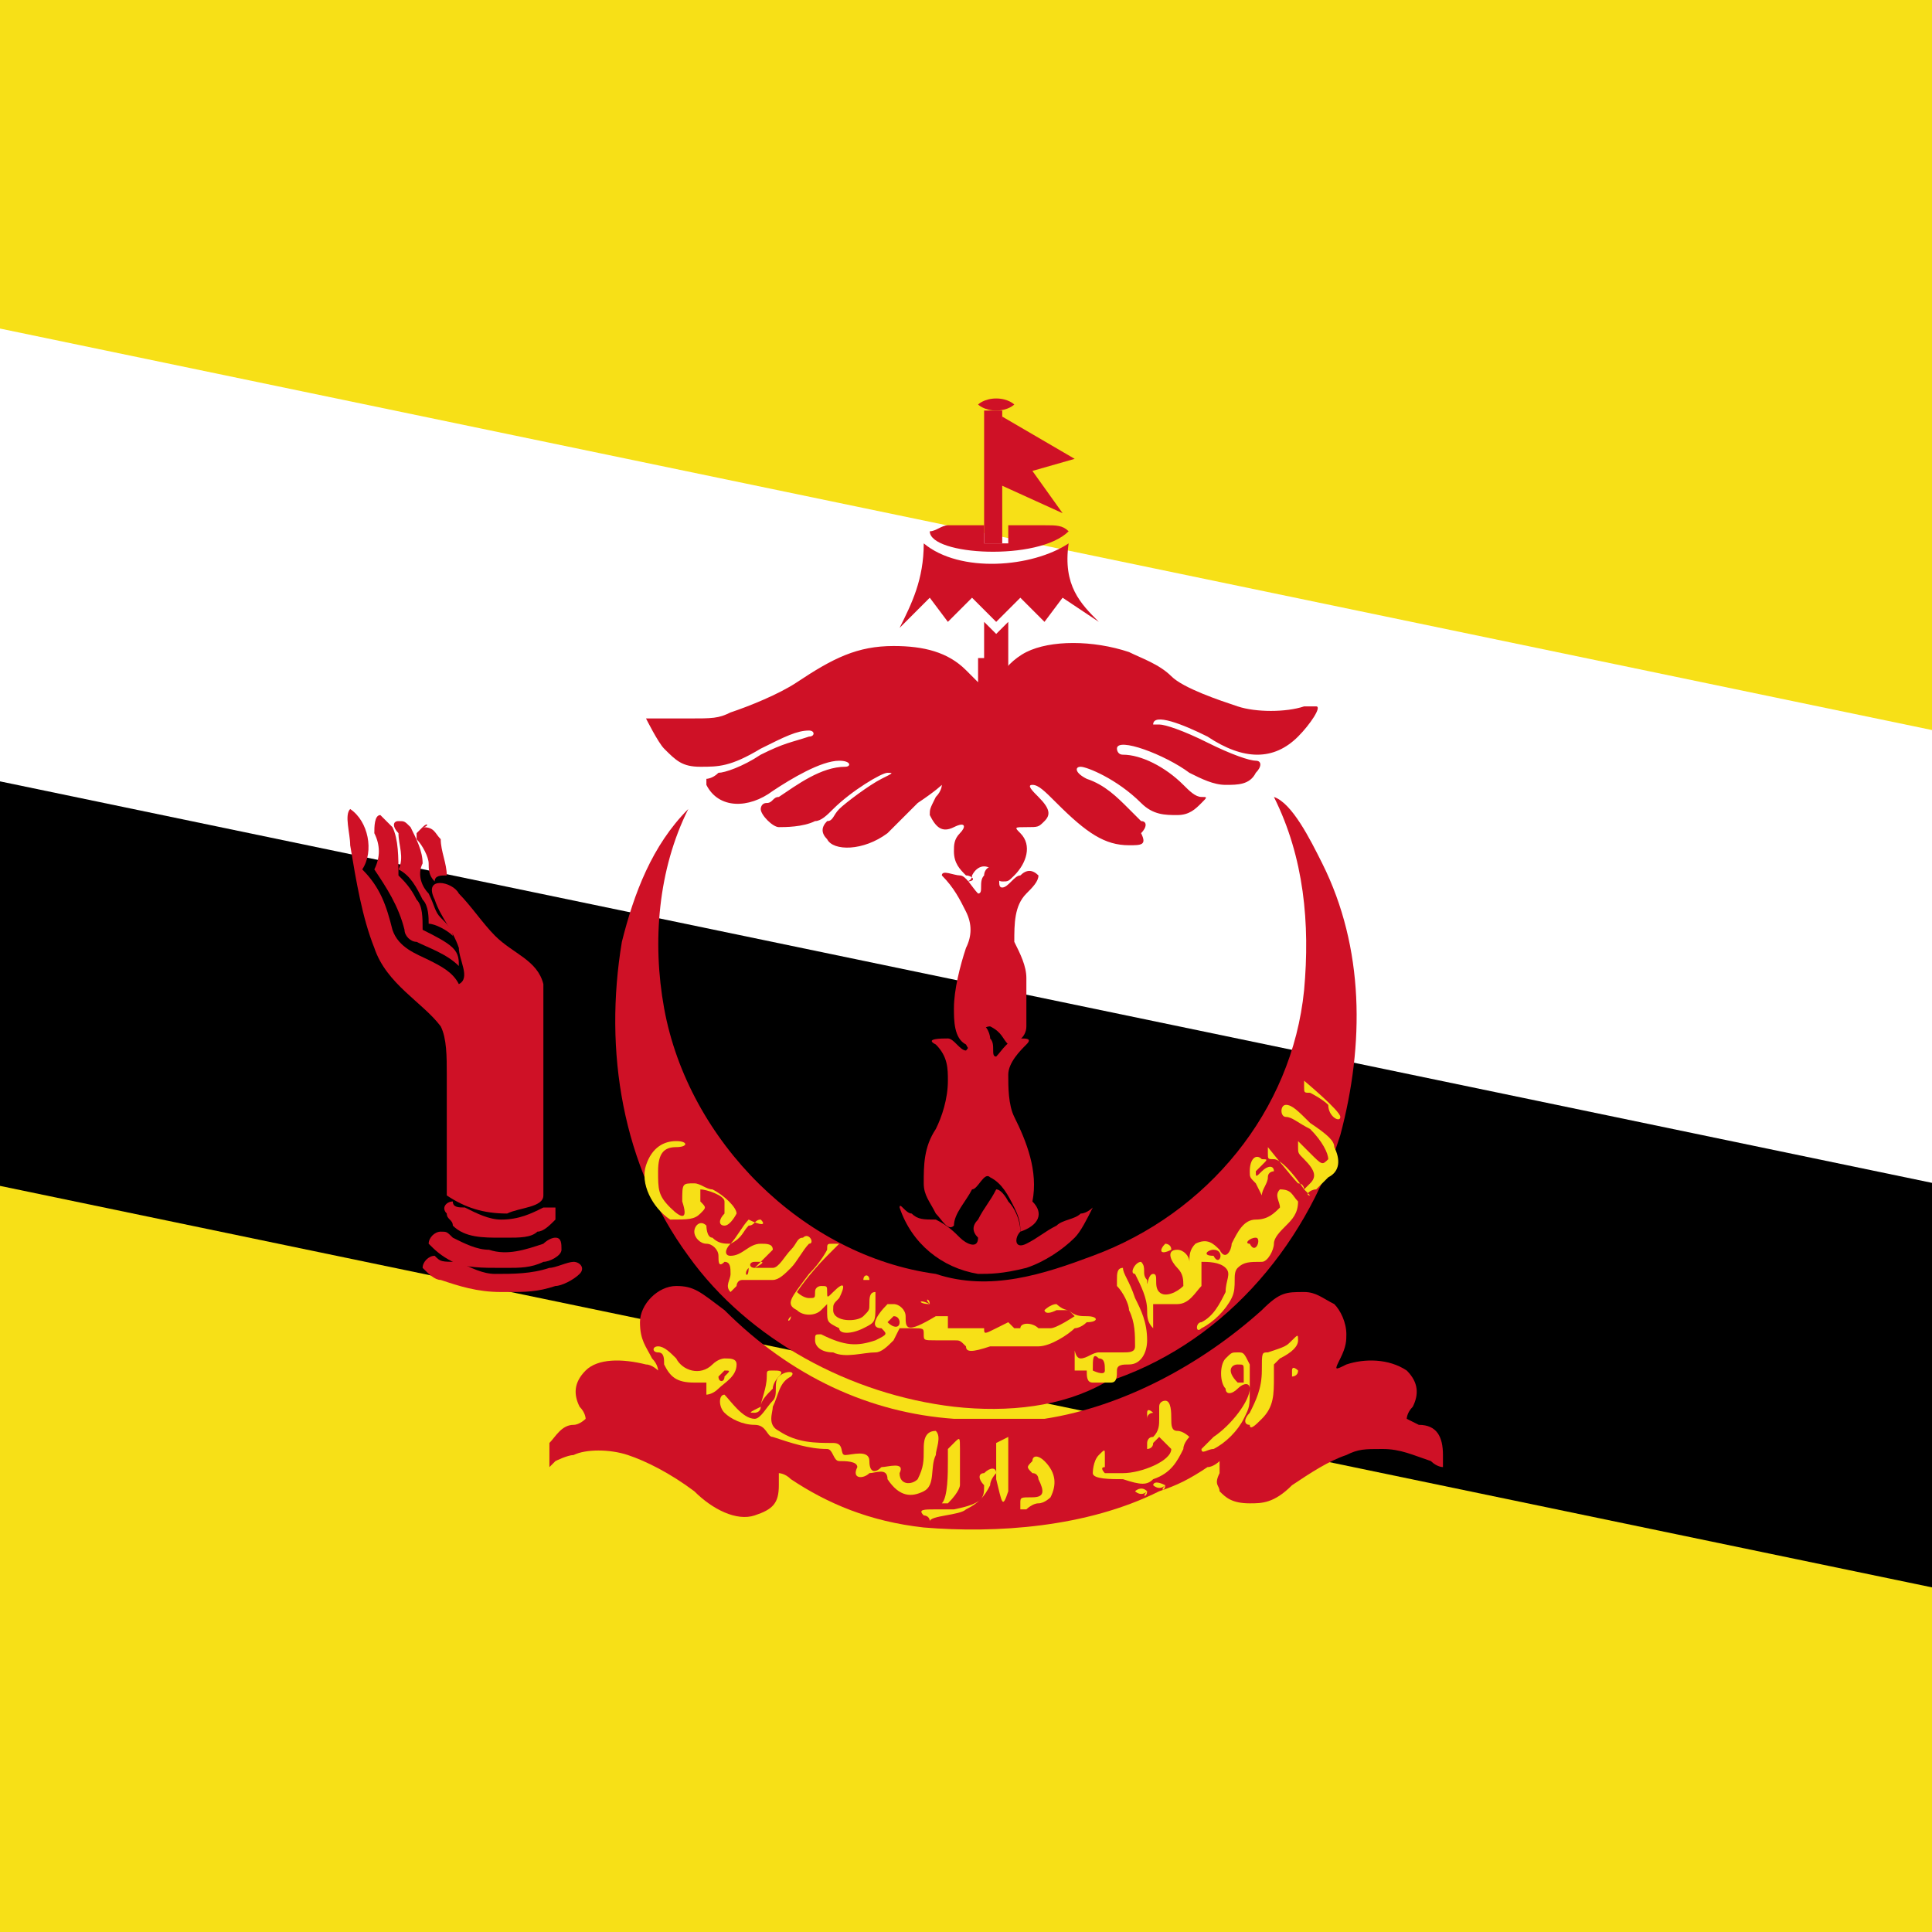 <?xml version="1.0" encoding="utf-8"?>
<!-- Generator: Adobe Illustrator 21.0.0, SVG Export Plug-In . SVG Version: 6.00 Build 0)  -->
<svg version="1.1" id="Слой_1" xmlns="http://www.w3.org/2000/svg" xmlns:xlink="http://www.w3.org/1999/xlink" x="0px" y="0px"
	 viewBox="0 0 32 32" style="enable-background:new 0 0 32 32;" xml:space="preserve">
<style type="text/css">
	.st0{clip-path:url(#SVGID_2_);fill:#F7E017;}
	.st1{clip-path:url(#SVGID_2_);fill:#FFFFFF;}
	.st2{clip-path:url(#SVGID_2_);}
	.st3{fill:#CF1126;}
	.st4{fill:#F7E017;}
</style>
<g>
	<defs>
		<rect id="SVGID_1_" width="32" height="32"/>
	</defs>
	<clipPath id="SVGID_2_">
		<use xlink:href="#SVGID_1_"  style="overflow:visible;"/>
	</clipPath>
	<rect x="-15.6" y="0" class="st0" width="64" height="32"/>
	<path class="st1" d="M-15.6,2.2v14.2l64,6.7v-7.6L-15.6,2.2z"/>
	<path class="st2" d="M-15.6,9.7v6.7l64,13.3v-6.7L-15.6,9.7z"/>
	<g class="st2">
		<path class="st3" d="M15.3,25.3c-0.9-0.1-1.6-0.4-2.2-0.8c-0.1-0.1-0.2-0.1-0.2-0.1c0,0,0,0.1,0,0.2c0,0.3-0.1,0.4-0.4,0.5
			c-0.3,0.1-0.7-0.1-1-0.4c-0.4-0.3-0.8-0.5-1.1-0.6c-0.3-0.1-0.7-0.1-0.9,0c-0.1,0-0.3,0.1-0.3,0.1c0,0-0.1,0.1-0.1,0.1
			c0,0,0-0.3,0-0.4c0.1-0.1,0.2-0.3,0.4-0.3c0.1,0,0.2-0.1,0.2-0.1c0,0,0-0.1-0.1-0.2c-0.1-0.2-0.1-0.4,0.1-0.6
			c0.2-0.2,0.6-0.2,1-0.1c0.1,0,0.2,0.1,0.2,0.1c0,0,0-0.1-0.1-0.2c-0.1-0.2-0.2-0.3-0.2-0.6c0-0.3,0.3-0.6,0.6-0.6
			c0.3,0,0.4,0.1,0.8,0.4c1.1,1.1,2.4,1.7,3.8,1.8c0.4,0,1.1,0,1.5,0c1.3-0.2,2.6-0.9,3.6-1.8c0.3-0.3,0.4-0.3,0.7-0.3
			c0.2,0,0.3,0.1,0.5,0.2c0.1,0.1,0.2,0.3,0.2,0.5c0,0.1,0,0.2-0.1,0.4c-0.1,0.2-0.1,0.2,0.1,0.1c0.3-0.1,0.7-0.1,1,0.1
			c0.2,0.2,0.2,0.4,0.1,0.6c-0.1,0.1-0.1,0.2-0.1,0.2c0,0,0,0,0.2,0.1c0.3,0,0.4,0.2,0.4,0.5c0,0.1,0,0.2,0,0.2c0,0-0.1,0-0.2-0.1
			c-0.3-0.1-0.5-0.2-0.8-0.2c-0.3,0-0.4,0-0.6,0.1c-0.3,0.1-0.6,0.3-0.9,0.5c-0.3,0.3-0.5,0.3-0.7,0.3c-0.3,0-0.4-0.1-0.5-0.2
			c0-0.1-0.1-0.1,0-0.3c0-0.1,0-0.2,0-0.2c0,0-0.1,0.1-0.2,0.1c-0.3,0.2-0.5,0.3-0.8,0.4C18,25.3,16.5,25.4,15.3,25.3L15.3,25.3z"/>
		<path class="st3" d="M15.8,23.3c-1.7-0.2-3.4-1.1-4.4-2.5c-1.1-1.5-1.4-3.4-1.1-5.2c0.2-0.8,0.5-1.6,1.1-2.2
			c-0.5,1-0.6,2.2-0.4,3.3c0.4,2.2,2.3,4.1,4.5,4.4c0.9,0.3,1.8,0,2.6-0.3c1.9-0.7,3.3-2.4,3.5-4.4c0.1-1.1,0-2.2-0.5-3.2
			c0.3,0.1,0.6,0.7,0.8,1.1c0.7,1.4,0.7,3,0.3,4.5c-0.6,1.9-2,3.5-3.9,4.1C17.6,23.3,16.7,23.4,15.8,23.3L15.8,23.3z"/>
		<g id="hand">
			<path class="st3" d="M7.2,20.8c-0.1,0-0.2,0.1-0.2,0.2c0.1,0.1,0.2,0.2,0.3,0.2c0.3,0.1,0.6,0.2,1,0.2c-0.1,0,0,0,0.1,0
				c0.3,0,0.5,0,0.8-0.1c0.1,0,0.3-0.1,0.4-0.2c0.1-0.1,0-0.2-0.1-0.2c-0.1,0-0.3,0.1-0.4,0.1c-0.3,0.1-0.6,0.1-0.9,0.1
				c-0.2,0-0.4-0.1-0.6-0.2C7.3,20.9,7.3,20.9,7.2,20.8L7.2,20.8z"/>
			<path class="st3" d="M7.3,20.4c-0.1,0-0.2,0.1-0.2,0.2c0.1,0.1,0.2,0.2,0.4,0.3C7.7,21,8,21,8.3,21c-0.1,0,0,0,0.1,0
				c0.2,0,0.4,0,0.6-0.1c0.1,0,0.3-0.1,0.3-0.2c0-0.1,0-0.2-0.1-0.2c-0.1,0-0.2,0.1-0.2,0.1c-0.3,0.1-0.6,0.2-0.9,0.1
				c-0.2,0-0.4-0.1-0.6-0.2C7.4,20.4,7.4,20.4,7.3,20.4L7.3,20.4z"/>
			<path class="st3" d="M7.5,19.9c-0.1,0-0.2,0.1-0.1,0.2c0,0.1,0.1,0.1,0.1,0.2c0.2,0.2,0.5,0.2,0.8,0.2c-0.1,0,0.2,0,0.1,0
				c0.2,0,0.4,0,0.5-0.1c0.1,0,0.2-0.1,0.3-0.2c0-0.1,0-0.1,0-0.2c-0.1,0-0.1,0-0.2,0c-0.2,0.1-0.4,0.2-0.7,0.2
				c-0.2,0-0.4-0.1-0.6-0.2C7.6,20,7.5,20,7.5,19.9L7.5,19.9z"/>
			<path class="st3" d="M5.8,13.4c-0.1,0.1,0,0.4,0,0.6c0.1,0.6,0.2,1.2,0.4,1.7C6.4,16.3,7,16.6,7.3,17c0.1,0.2,0.1,0.5,0.1,0.8
				c0,0.7,0,1.4,0,2c0.3,0.2,0.6,0.3,1,0.3c0.2-0.1,0.6-0.1,0.6-0.3c0-1.2,0-2.4,0-3.5c-0.1-0.4-0.5-0.5-0.8-0.8
				c-0.2-0.2-0.4-0.5-0.6-0.7c-0.1-0.2-0.6-0.3-0.4,0.1c0.1,0.3,0.3,0.5,0.4,0.8c0,0.2,0.2,0.5,0,0.6c-0.1-0.2-0.3-0.3-0.5-0.4
				c-0.2-0.1-0.5-0.2-0.6-0.5c-0.1-0.4-0.2-0.7-0.5-1C6.2,14.1,6.1,13.6,5.8,13.4L5.8,13.4L5.8,13.4L5.8,13.4z"/>
			<path class="st3" d="M6.3,13.5c-0.1,0-0.1,0.2-0.1,0.3c0.1,0.2,0.1,0.4,0,0.6c0.2,0.3,0.4,0.6,0.5,1c0,0.1,0.1,0.2,0.2,0.2
				c0.2,0.1,0.5,0.2,0.7,0.4c0,0,0.1,0.1,0,0c0-0.1,0-0.2-0.1-0.3c-0.1-0.1-0.3-0.2-0.5-0.3C7,15.2,7,15,6.9,14.9
				c-0.1-0.2-0.2-0.3-0.3-0.4c0-0.3,0-0.6-0.1-0.8C6.4,13.6,6.3,13.5,6.3,13.5L6.3,13.5z"/>
			<path class="st3" d="M6.6,13.6c-0.1,0-0.1,0.1,0,0.2c0,0.2,0.1,0.4,0,0.6c0.2,0.1,0.3,0.3,0.4,0.5c0.1,0.1,0.1,0.3,0.1,0.4
				c0.1,0,0.3,0.1,0.4,0.2c0-0.1-0.1-0.2-0.2-0.3c-0.1-0.1-0.1-0.2-0.2-0.4C7,14.7,6.9,14.5,7,14.3c0-0.2-0.1-0.4-0.2-0.6
				C6.7,13.6,6.7,13.6,6.6,13.6L6.6,13.6z"/>
			<path class="st3" d="M7,13.7c0,0-0.1,0.1-0.1,0.1c0,0,0,0.1,0,0.1C7,14,7.1,14.2,7.1,14.3c0,0.1,0,0.2,0.1,0.3
				c0-0.1,0.1-0.1,0.2-0.1c0,0,0.1,0,0,0c0-0.2-0.1-0.4-0.1-0.6C7.2,13.8,7.2,13.7,7,13.7C7.1,13.7,7.1,13.6,7,13.7L7,13.7z"/>
		</g>
		<g transform="matrix(-1,0,0,1,1440,0)">
			<g id="hand_1_">
				<path class="st3" d="M25.7,20.8c0.1,0,0.2,0.1,0.2,0.2c-0.1,0.1-0.2,0.2-0.3,0.2c-0.3,0.1-0.6,0.2-1,0.2c0.1,0,0,0-0.1,0
					c-0.3,0-0.5,0-0.8-0.1c-0.1,0-0.3-0.1-0.4-0.2c-0.1-0.1,0-0.2,0.1-0.2c0.1,0,0.3,0.1,0.4,0.1c0.3,0.1,0.6,0.1,0.9,0.1
					c0.2,0,0.4-0.1,0.6-0.2C25.5,20.9,25.6,20.9,25.7,20.8L25.7,20.8z"/>
				<path class="st3" d="M25.5,20.4c0.1,0,0.2,0.1,0.2,0.2c-0.1,0.1-0.2,0.2-0.4,0.3C25.1,21,24.8,21,24.6,21c0.1,0,0,0-0.1,0
					c-0.2,0-0.4,0-0.6-0.1c-0.1,0-0.3-0.1-0.3-0.2c0-0.1,0-0.2,0.1-0.2c0.1,0,0.2,0.1,0.2,0.1c0.3,0.1,0.6,0.2,0.9,0.1
					c0.2,0,0.4-0.1,0.6-0.2C25.4,20.4,25.5,20.4,25.5,20.4L25.5,20.4z"/>
				<path class="st3" d="M25.4,19.9c0.1,0,0.2,0.1,0.1,0.2c0,0.1-0.1,0.1-0.1,0.2c-0.2,0.2-0.5,0.2-0.8,0.2c0.1,0-0.2,0-0.1,0
					c-0.2,0-0.4,0-0.5-0.1c-0.1,0-0.2-0.1-0.3-0.2c0-0.1,0-0.1,0-0.2c0.1,0,0.1,0,0.2,0c0.2,0.1,0.5,0.2,0.7,0.2
					c0.2,0,0.4-0.1,0.6-0.2C25.3,20,25.3,20,25.4,19.9L25.4,19.9z"/>
				<path class="st3" d="M27,13.4c0.1,0.1,0,0.4,0,0.6c-0.1,0.6-0.2,1.2-0.4,1.7c-0.3,0.5-0.8,0.8-1.2,1.3c-0.1,0.2-0.1,0.5-0.1,0.8
					c0,0.7,0,1.4,0,2c-0.3,0.2-0.6,0.3-1,0.3c-0.2-0.1-0.6-0.1-0.6-0.3c0-1.2,0-2.4,0-3.5c0.1-0.4,0.5-0.5,0.8-0.8
					c0.2-0.2,0.4-0.5,0.6-0.7c0.1-0.2,0.6-0.3,0.4,0.1c-0.1,0.3-0.3,0.5-0.4,0.8c0,0.2-0.2,0.5,0,0.6c0.1-0.2,0.3-0.3,0.5-0.4
					c0.2-0.1,0.5-0.2,0.6-0.5c0.1-0.4,0.2-0.7,0.5-1C26.6,14.1,26.7,13.6,27,13.4L27,13.4L27,13.4L27,13.4z"/>
				<path class="st3" d="M26.6,13.5c0.1,0,0.1,0.2,0.1,0.3c-0.1,0.2-0.1,0.4,0,0.6c-0.2,0.3-0.4,0.6-0.5,1c0,0.1-0.1,0.2-0.2,0.2
					c-0.2,0.1-0.5,0.2-0.7,0.4c0,0-0.1,0.1,0,0c0-0.1,0-0.2,0.1-0.3c0.1-0.1,0.3-0.2,0.5-0.3c0-0.2,0.1-0.4,0.2-0.5
					c0.1-0.2,0.2-0.3,0.3-0.4c0-0.3,0-0.6,0.1-0.8C26.4,13.6,26.5,13.5,26.6,13.5L26.6,13.5z"/>
				<path class="st3" d="M26.2,13.6c0.1,0,0.1,0.1,0,0.2c0,0.2-0.1,0.4,0,0.6c-0.2,0.1-0.3,0.3-0.4,0.5c-0.1,0.1-0.1,0.3-0.1,0.4
					c-0.1,0-0.3,0.1-0.4,0.2c0-0.1,0.1-0.2,0.2-0.3c0.1-0.1,0.1-0.2,0.2-0.4c0.1-0.1,0.2-0.3,0.2-0.5c0-0.2,0.1-0.4,0.2-0.6
					C26.1,13.6,26.2,13.6,26.2,13.6L26.2,13.6z"/>
				<path class="st3" d="M25.8,13.7c0,0,0.1,0.1,0.1,0.1c0,0,0,0.1,0,0.1c-0.1,0.1-0.1,0.3-0.1,0.5c0,0.1,0,0.2-0.1,0.3
					c0-0.1-0.1-0.1-0.2-0.1c0,0-0.1,0,0,0c0-0.2,0.1-0.4,0.1-0.6C25.7,13.8,25.7,13.7,25.8,13.7C25.8,13.7,25.8,13.6,25.8,13.7
					L25.8,13.7z"/>
			</g>
		</g>
		<path class="st3" d="M16.2,21.1c-0.6-0.1-1.1-0.5-1.3-1.1c0-0.1,0.1,0.1,0.2,0.1c0.1,0.1,0.2,0.1,0.4,0.1c0.2,0.1,0.3,0.2,0.4,0.3
			c0.1,0.1,0.3,0.2,0.3,0c-0.1-0.1-0.1-0.2,0-0.3c0.1-0.2,0.2-0.3,0.3-0.5c0.1,0,0.2,0.2,0.2,0.2c0.1,0.1,0.2,0.3,0.2,0.5
			c-0.1,0.1-0.1,0.3,0.1,0.2c0.2-0.1,0.3-0.2,0.5-0.3c0.1-0.1,0.3-0.1,0.4-0.2c0.1,0,0.2-0.1,0.2-0.1c-0.1,0.2-0.2,0.4-0.3,0.5
			c-0.2,0.2-0.5,0.4-0.8,0.5C16.6,21.1,16.4,21.1,16.2,21.1L16.2,21.1z"/>
		<path class="st3" d="M16.9,20.4c0-0.1,0-0.2-0.1-0.4c-0.1-0.2-0.2-0.4-0.4-0.5c-0.1-0.1-0.2,0.2-0.3,0.2c-0.1,0.2-0.3,0.4-0.3,0.6
			c-0.1,0.1-0.2-0.1-0.3-0.2c-0.1-0.2-0.2-0.3-0.2-0.5c0-0.3,0-0.6,0.2-0.9c0.1-0.2,0.2-0.5,0.2-0.8c0-0.2,0-0.4-0.2-0.6
			c-0.2-0.1,0.1-0.1,0.2-0.1c0.1,0,0.2,0.2,0.3,0.2c0.1-0.1,0.1-0.3,0.2-0.4c0.1-0.1,0.2,0.1,0.2,0.2c0.1,0.1,0,0.3,0.1,0.3
			c0.1-0.1,0.2-0.3,0.4-0.3c0.1,0,0.2,0,0.1,0.1c-0.1,0.1-0.3,0.3-0.3,0.5c0,0.2,0,0.5,0.1,0.7c0.2,0.4,0.4,0.9,0.3,1.4
			C17.3,20.1,17.2,20.3,16.9,20.4C17,20.4,16.9,20.4,16.9,20.4L16.9,20.4z"/>
		<path class="st3" d="M16.7,17.3c-0.1-0.1-0.1-0.2-0.3-0.3c-0.1,0-0.2,0.1-0.2,0.2c-0.1,0.1-0.1,0.3-0.2,0.1
			c-0.2-0.1-0.2-0.4-0.2-0.6c0-0.3,0.1-0.7,0.2-1c0.1-0.2,0.1-0.4,0-0.6c-0.1-0.2-0.2-0.4-0.4-0.6c0-0.1,0.2,0,0.3,0
			c0.1,0,0.2,0.2,0.3,0.3c0.1,0,0-0.2,0.1-0.3c0-0.1,0.1-0.2,0.2-0.1c0.1,0.1,0,0.3,0.1,0.3c0.1,0,0.2-0.2,0.3-0.2
			c0.1-0.1,0.2-0.1,0.3,0c0,0.1-0.1,0.2-0.2,0.3c-0.2,0.2-0.2,0.5-0.2,0.8c0.1,0.2,0.2,0.4,0.2,0.6c0,0.3,0,0.5,0,0.8
			c0,0.2-0.2,0.3-0.3,0.3C16.8,17.4,16.7,17.3,16.7,17.3L16.7,17.3z"/>
		<path class="st3" d="M16,14.5c-0.1-0.1-0.2-0.2-0.2-0.4c0-0.1,0-0.2,0.1-0.3c0.1-0.1,0.1-0.2-0.1-0.1c-0.2,0.1-0.3,0-0.4-0.2
			c0-0.1,0-0.1,0.1-0.3c0.1-0.1,0.1-0.2,0.1-0.2c0,0-0.1,0.1-0.4,0.3c-0.2,0.2-0.4,0.4-0.5,0.5c-0.4,0.3-0.9,0.3-1,0.1
			c-0.1-0.1-0.1-0.2,0-0.3c0.1,0,0.1-0.1,0.2-0.2c0.1-0.1,0.5-0.4,0.7-0.5c0.2-0.1,0.2-0.1,0.1-0.1c-0.1,0-0.6,0.3-0.9,0.6
			c-0.1,0.1-0.2,0.2-0.3,0.2c-0.2,0.1-0.5,0.1-0.6,0.1c-0.1,0-0.3-0.2-0.3-0.3c0,0,0-0.1,0.1-0.1c0.1,0,0.1-0.1,0.2-0.1
			c0.3-0.2,0.7-0.5,1.1-0.5c0.1,0,0.1-0.1-0.1-0.1c-0.3,0-0.8,0.3-1.1,0.5c-0.4,0.3-0.9,0.3-1.1-0.1c0-0.1,0-0.1,0-0.1
			c0,0,0.1,0,0.2-0.1c0.1,0,0.4-0.1,0.7-0.3c0.4-0.2,0.5-0.2,0.8-0.3c0.1,0,0.1-0.1,0-0.1c-0.2,0-0.4,0.1-0.8,0.3
			c-0.5,0.3-0.7,0.3-1,0.3c-0.3,0-0.4-0.1-0.6-0.3c-0.1-0.1-0.3-0.5-0.3-0.5c0,0,0.1,0,0.1,0c0.1,0,0.3,0,0.6,0c0.4,0,0.5,0,0.7-0.1
			c0.3-0.1,0.8-0.3,1.1-0.5c0.6-0.4,1-0.6,1.6-0.6c0.5,0,0.9,0.1,1.2,0.4c0.1,0.1,0.2,0.2,0.2,0.2c0,0,0-0.2,0-0.4c0,0,0.2,0,0.2,0
			c0,0.3,0,0.4,0.1,0.4c0,0,0.1,0,0.1-0.1c0-0.1,0.2-0.3,0.4-0.4c0.4-0.2,1.1-0.2,1.7,0c0.2,0.1,0.5,0.2,0.7,0.4
			c0.2,0.2,0.8,0.4,1.1,0.5c0.3,0.1,0.8,0.1,1.1,0c0.1,0,0.2,0,0.2,0c0.1,0-0.1,0.3-0.3,0.5c-0.4,0.4-0.9,0.4-1.5,0
			c-0.4-0.2-0.9-0.4-0.9-0.2c0,0,0,0,0.1,0c0.1,0,0.4,0.1,0.8,0.3c0.4,0.2,0.7,0.3,0.8,0.3c0.1,0,0.1,0.1,0,0.2
			c-0.1,0.2-0.3,0.2-0.5,0.2c-0.2,0-0.4-0.1-0.6-0.2c-0.4-0.3-1.2-0.6-1.2-0.4c0,0,0,0.1,0.1,0.1c0.3,0,0.7,0.2,1,0.5
			c0.1,0.1,0.2,0.2,0.3,0.2c0.1,0,0.1,0,0,0.1c-0.1,0.1-0.2,0.2-0.4,0.2c-0.2,0-0.4,0-0.6-0.2c-0.4-0.4-0.9-0.6-1-0.6
			c-0.1,0-0.1,0.1,0.1,0.2c0.3,0.1,0.5,0.3,0.7,0.5c0.1,0.1,0.2,0.2,0.2,0.2c0.1,0,0.1,0.1,0,0.2C19,14,18.9,14,18.7,14
			c-0.4,0-0.7-0.2-1.2-0.7c-0.2-0.2-0.3-0.3-0.4-0.3c-0.1,0,0,0.1,0.1,0.2c0.2,0.2,0.2,0.3,0.1,0.4c-0.1,0.1-0.1,0.1-0.3,0.1
			c-0.2,0-0.2,0-0.1,0.1c0.2,0.2,0.1,0.5-0.1,0.7c-0.1,0.1-0.1,0.1-0.2,0.1c0,0-0.1,0-0.1-0.1c-0.1-0.2-0.3-0.2-0.4,0
			c0,0.1-0.1,0.1-0.1,0.1C16.2,14.6,16.1,14.5,16,14.5L16,14.5z"/>
		<path class="st3" d="M16.7,10.3l-0.2,0.2l-0.2-0.2v1.2l0.4,0V10.3z"/>
		<path class="st3" d="M15.3,9c0,0.6-0.2,1-0.4,1.4l0.5-0.5l0.3,0.4l0.4-0.4l0.4,0.4l0.4-0.4l0.4,0.4l0.3-0.4l0.6,0.4
			C17.9,10,17.6,9.7,17.7,9C17.1,9.4,15.9,9.5,15.3,9L15.3,9z"/>
		<path class="st3" d="M16.3,8.7c-0.2,0-0.4,0-0.6,0c-0.1,0-0.2,0.1-0.3,0.1c0,0.4,1.8,0.5,2.3,0c-0.1-0.1-0.2-0.1-0.4-0.1
			c-0.2,0-0.4,0-0.6,0c0,0.1,0,0.2,0,0.3l-0.4,0V8.7L16.3,8.7z"/>
		<path class="st3" d="M16.6,6.8l-0.3,0V9l0.3,0L16.6,6.8z"/>
		<path class="st3" d="M16.6,6.9l-0.1,1.1l1.1,0.5l-0.5-0.7l0.7-0.2L16.6,6.9z"/>
		<path class="st3" d="M16.5,6.6c-0.2,0-0.3,0.1-0.3,0.1s0.1,0.1,0.3,0.1c0.2,0,0.3-0.1,0.3-0.1S16.7,6.6,16.5,6.6z"/>
	</g>
	<g class="st2">
		<path class="st4" d="M16,25c0.2-0.1,0.3-0.2,0.4-0.4c0-0.1,0.1-0.2,0.1-0.2c0-0.1-0.1-0.1-0.2,0c-0.1,0-0.1,0.1,0,0.2
			c0,0.2,0,0.3-0.5,0.4c0,0-0.2,0-0.3,0c-0.2,0-0.3,0-0.2,0.1c0,0,0.1,0,0.1,0.1C15.4,25.1,15.9,25.1,16,25L16,25z"/>
		<path class="st4" d="M17,25c0,0,0.1-0.1,0.2-0.1c0.1,0,0.2-0.1,0.2-0.1c0.1-0.2,0.1-0.4-0.1-0.6c-0.1-0.1-0.2-0.1-0.2,0
			c-0.1,0.1-0.1,0.1,0,0.2c0.1,0,0.1,0.1,0.1,0.1c0.1,0.2,0.1,0.3-0.1,0.3c-0.2,0-0.2,0-0.2,0.1c0,0.1,0,0.1,0,0.1
			C16.9,25,16.9,25,17,25L17,25z"/>
		<path class="st4" d="M16.7,24.7c0-0.1,0-0.2,0-0.5c0-0.2,0-0.4,0-0.4c0,0-0.2,0.1-0.2,0.1c0,0,0,0.1,0,0.1c0,0.1,0,0.2,0,0.5
			C16.6,24.9,16.6,25,16.7,24.7L16.7,24.7z"/>
		<path class="st4" d="M15.9,24.6c0-0.1,0-0.2,0-0.3c0-0.1,0-0.2,0-0.3c0-0.2,0-0.2-0.1-0.1l-0.1,0.1l0,0.2c0,0.2,0,0.6-0.1,0.7
			c0,0,0,0,0.1,0C15.9,24.7,15.9,24.6,15.9,24.6z"/>
		<path class="st4" d="M15.3,24.7c0.2-0.1,0.1-0.4,0.2-0.6c0-0.1,0.1-0.3,0-0.4c-0.2,0-0.2,0.2-0.2,0.3c0,0.2,0,0.3-0.1,0.5
			c-0.1,0.1-0.3,0.1-0.3-0.1c0.1-0.2-0.2-0.1-0.3-0.1c-0.1,0.1-0.2,0.1-0.2-0.1c0-0.2-0.3-0.1-0.4-0.1c-0.1,0,0-0.2-0.2-0.2
			c-0.3,0-0.6,0-0.9-0.2c-0.2-0.1-0.1-0.3-0.1-0.4c0.1-0.2,0.1-0.4,0.3-0.5c0.1-0.1-0.1-0.1-0.2,0c-0.1,0.1,0,0.3-0.1,0.4
			c-0.1,0.1-0.2,0.3-0.3,0.3c-0.2,0-0.4-0.3-0.5-0.4c-0.1,0-0.1,0.2,0,0.3c0.1,0.1,0.3,0.2,0.5,0.2c0.2,0,0.2,0.2,0.3,0.2
			c0.3,0.1,0.6,0.2,0.9,0.2c0.1,0,0.1,0.2,0.2,0.2c0.1,0,0.3,0,0.3,0.1c-0.1,0.2,0.1,0.2,0.2,0.1c0.1,0,0.3-0.1,0.3,0.1
			C14.9,24.8,15.1,24.8,15.3,24.7C15.2,24.7,15.2,24.7,15.3,24.7L15.3,24.7z"/>
		<path class="st4" d="M12.6,23.3c0-0.1,0.1-0.2,0.2-0.3c0-0.1,0.1-0.2,0.1-0.2c0.1-0.1,0-0.1-0.1-0.1c-0.1,0-0.1,0-0.1,0.1
			C12.7,23,12.6,23.2,12.6,23.3c-0.2,0.1-0.2,0.1-0.1,0.1C12.5,23.4,12.6,23.4,12.6,23.3L12.6,23.3z"/>
		<path class="st4" d="M10.9,22.3c-0.1,0-0.1,0.1,0,0.1c0.1,0,0.1,0.1,0.1,0.2c0.1,0.2,0.2,0.3,0.5,0.3l0.2,0l0,0.1
			c0,0.1,0,0.1,0,0.1s0.1,0,0.2-0.1c0.1-0.1,0.3-0.2,0.3-0.4c0-0.1-0.1-0.1-0.2-0.1c0,0-0.1,0-0.2,0.1c-0.2,0.2-0.5,0.1-0.6-0.1
			C11.1,22.4,11,22.3,10.9,22.3L10.9,22.3z M12,22.7c0.1,0,0.1,0,0,0.1c0,0.1-0.1,0.1-0.1,0C11.9,22.8,12,22.7,12,22.7L12,22.7z"/>
		<path class="st4" d="M20.5,22.4c-0.1,0-0.1,0-0.2,0.1c-0.1,0.1-0.1,0.4,0,0.5c0,0.1,0.1,0.1,0.2,0c0.1-0.1,0.2-0.1,0.2,0
			c0,0.2-0.3,0.6-0.6,0.8C20,23.9,19.9,24,19.9,24c0,0.1,0.1,0,0.2,0c0.2-0.1,0.4-0.3,0.5-0.5c0.1-0.2,0.1-0.2,0.1-0.5
			c0-0.2,0-0.3,0-0.4C20.6,22.4,20.6,22.4,20.5,22.4C20.5,22.4,20.5,22.4,20.5,22.4L20.5,22.4z M20.5,22.6c0.1,0,0.1,0,0.1,0.1
			c0,0.1,0,0.1,0,0.2c-0.1,0-0.1,0-0.1,0C20.3,22.7,20.4,22.6,20.5,22.6L20.5,22.6z"/>
		<path class="st4" d="M19.1,24.5c0.3-0.1,0.4-0.3,0.5-0.5c0-0.1,0.1-0.2,0.1-0.2c0,0-0.1-0.1-0.2-0.1c-0.1,0-0.1-0.1-0.1-0.2
			c0-0.1,0-0.3-0.1-0.3c0,0-0.1,0-0.1,0.1c0,0.1,0,0.1,0,0.2c0,0.1,0,0.2-0.1,0.3c-0.1,0-0.1,0.1-0.1,0.1c0,0,0,0.1,0,0.1
			c0,0,0.1,0,0.1-0.1l0.1-0.1l0.1,0.1c0,0,0.1,0.1,0.1,0.1c0,0.2-0.5,0.4-0.8,0.4c-0.2,0-0.2,0-0.3,0c0,0-0.1-0.1,0-0.1
			c0,0,0-0.1,0-0.2c0-0.1,0-0.1-0.1,0c-0.1,0.1-0.1,0.3-0.1,0.3c0,0.1,0.3,0.1,0.5,0.1C18.9,24.6,19,24.6,19.1,24.5L19.1,24.5z"/>
		<path class="st4" d="M20.9,23.5c0.2-0.2,0.2-0.4,0.2-0.7l0-0.2l0.1-0.1c0.2-0.1,0.3-0.2,0.3-0.3c0-0.1,0-0.1-0.1,0
			c-0.1,0.1-0.1,0.1-0.4,0.2c-0.1,0-0.1,0-0.1,0.3c0,0.3-0.1,0.5-0.2,0.7c-0.1,0.1-0.1,0.2,0,0.2C20.7,23.7,20.8,23.6,20.9,23.5z"/>
		<path class="st4" d="M19.1,23.4c0,0-0.1-0.1-0.1,0c0,0,0,0,0,0.1C19,23.4,19.1,23.4,19.1,23.4L19.1,23.4z"/>
		<path class="st4" d="M21.5,22.7c0,0-0.1-0.1-0.1,0c0,0,0,0,0,0.1C21.4,22.8,21.5,22.8,21.5,22.7L21.5,22.7z"/>
		<path class="st4" d="M18.6,21c-0.1,0-0.1,0.1-0.1,0.2c0,0,0,0,0,0.1c0.1,0.1,0.2,0.3,0.2,0.4c0.1,0.2,0.1,0.4,0.1,0.6
			c0,0.1-0.1,0.1-0.2,0.1c-0.1,0-0.3,0-0.4,0c-0.1,0-0.2,0.1-0.3,0.1c-0.1,0-0.1-0.2-0.1-0.1c0,0.1,0,0.2,0,0.3c0,0,0.1,0,0.1,0H18
			c0,0.1,0,0.2,0.1,0.2c0.1,0,0.2,0,0.3,0c0.1,0,0.1-0.1,0.1-0.2c0-0.1,0.1-0.1,0.2-0.1c0.2,0,0.3-0.2,0.3-0.4
			c0-0.3-0.1-0.5-0.2-0.7C18.7,21.2,18.6,21.1,18.6,21C18.6,21,18.6,21,18.6,21L18.6,21z M18.2,22.5c0.1,0,0.1,0.1,0.1,0.2
			c0,0.1-0.2,0-0.2,0C18.1,22.5,18.1,22.4,18.2,22.5L18.2,22.5z"/>
		<path class="st4" d="M14.8,21.6c0,0-0.1,0-0.1,0c-0.2,0.2-0.3,0.4-0.1,0.4c0.1,0.1,0.1,0.1-0.1,0.2c-0.3,0.1-0.5,0.1-0.9-0.1
			c-0.1,0-0.1,0-0.1,0.1c0,0.1,0.1,0.2,0.3,0.2c0.2,0.1,0.5,0,0.7,0c0.1,0,0.2-0.1,0.3-0.2l0.1-0.2l0.2,0c0.2,0,0.2,0,0.2,0.1
			c0,0.1,0,0.1,0.2,0.1c0.1,0,0.2,0,0.3,0c0.1,0,0.1,0,0.2,0.1c0,0.1,0.1,0.1,0.4,0c0.3,0,0.3,0,0.5,0c0.1,0,0.2,0,0.3,0
			c0.2,0,0.5-0.2,0.6-0.3c0,0,0.1,0,0.2-0.1c0.2,0,0.2-0.1,0-0.1c-0.1,0-0.2,0-0.3-0.1c-0.1,0-0.2-0.1-0.2-0.1
			c-0.1,0-0.2,0.1-0.2,0.1c0,0,0,0.1,0.2,0c0.1,0,0.2,0,0.2,0c0,0,0.1,0.1,0.1,0.1c0,0-0.3,0.2-0.4,0.2c-0.1,0-0.1,0-0.2,0
			c-0.1-0.1-0.3-0.1-0.3,0c0,0,0,0-0.1,0l-0.1-0.1l-0.2,0.1c-0.2,0.1-0.2,0.1-0.2,0c0,0,0,0-0.3,0c-0.3,0-0.3,0-0.3,0
			c0,0,0-0.1,0-0.1c0,0,0-0.1,0-0.1c0,0-0.1,0-0.2,0C15,22.1,15,22,15,21.8C15,21.7,14.9,21.6,14.8,21.6L14.8,21.6z M14.8,21.8
			C14.8,21.8,14.8,21.8,14.8,21.8c0.1,0,0.1,0.1,0.1,0.1c0,0.1-0.1,0.1-0.2,0C14.7,21.9,14.7,21.9,14.8,21.8
			C14.7,21.8,14.7,21.8,14.8,21.8L14.8,21.8z"/>
		<path class="st4" d="M14.3,22c0.2-0.1,0.2-0.1,0.2-0.4c0-0.2,0-0.2,0-0.2c-0.1,0-0.1,0.1-0.1,0.2c0,0.1,0,0.1-0.1,0.2
			c-0.1,0.1-0.5,0.1-0.5-0.1c0-0.1,0-0.1,0.1-0.2c0.1-0.2,0.1-0.3-0.1-0.1c-0.1,0.1-0.1,0.1-0.1,0c0-0.1,0-0.1-0.1-0.1
			c0,0-0.1,0-0.1,0.1c0,0.1,0,0.1-0.1,0.1c-0.1,0-0.2-0.1-0.2-0.1c0,0,0.2-0.3,0.5-0.6c0.1-0.1,0.2-0.2,0.2-0.2c0,0-0.1,0-0.1,0
			c-0.1,0-0.1,0-0.1,0.1c0,0-0.1,0.2-0.3,0.4c-0.3,0.4-0.4,0.5-0.2,0.6c0.1,0.1,0.3,0.1,0.4,0l0.1-0.1v0.1c0,0.2,0,0.2,0.2,0.3
			C13.9,22.1,14.1,22.1,14.3,22L14.3,22z"/>
		<path class="st4" d="M21.2,19.7c-0.1,0.1,0,0.2,0,0.3c-0.1,0.1-0.2,0.2-0.4,0.2c-0.2,0-0.3,0.2-0.4,0.4c0,0.1-0.1,0.3-0.2,0.1
			c-0.1-0.1-0.2-0.2-0.4-0.1c-0.1,0.1-0.1,0.2-0.1,0.3c0-0.1-0.1-0.2-0.2-0.2c-0.2,0-0.1,0.2,0,0.3c0.1,0.1,0.1,0.2,0.1,0.3
			c-0.1,0.1-0.3,0.2-0.4,0.1c-0.1-0.1,0-0.3-0.1-0.3c-0.1,0-0.1,0.3-0.1,0.1c-0.1-0.1,0-0.2-0.1-0.3c-0.1,0-0.2,0.2-0.1,0.2
			c0.1,0.2,0.2,0.4,0.2,0.6c0,0.1,0,0.2,0.1,0.3c0-0.1,0-0.3,0-0.4c0.1,0,0.2,0,0.4,0c0.2,0,0.3-0.2,0.4-0.3c0-0.1,0-0.2,0-0.4
			c0.1,0,0.3,0,0.4,0.1c0.1,0.1,0,0.2,0,0.4c-0.1,0.2-0.2,0.4-0.4,0.5c-0.1,0-0.1,0.2,0,0.1c0.2-0.1,0.4-0.3,0.5-0.5
			c0.1-0.2,0-0.4,0.1-0.5c0.1-0.1,0.2-0.1,0.4-0.1c0.1,0,0.2-0.2,0.2-0.3c0-0.1,0.1-0.2,0.2-0.3c0.1-0.1,0.2-0.2,0.2-0.4
			C21.4,19.8,21.4,19.7,21.2,19.7L21.2,19.7z M20.8,20.5c0.1,0,0,0.3-0.1,0.1C20.6,20.6,20.7,20.5,20.8,20.5z M20.1,20.7
			c0.2,0,0.1,0.3,0,0.1C19.9,20.8,20,20.7,20.1,20.7z"/>
		<path class="st4" d="M13.1,21.8C13.1,21.8,13.1,21.8,13.1,21.8C13,21.8,13,21.8,13.1,21.8C13,21.9,13.1,21.9,13.1,21.8L13.1,21.8z
			"/>
		<path class="st4" d="M15.4,21.6C15.4,21.5,15.3,21.5,15.4,21.6C15.2,21.5,15.2,21.6,15.4,21.6C15.3,21.6,15.4,21.6,15.4,21.6z"/>
		<path class="st4" d="M12.6,20.2c-0.1,0-0.1,0.1-0.2,0.1c-0.1,0.1-0.1,0.2-0.3,0.3c-0.1,0-0.2,0-0.3-0.1c-0.1,0-0.1-0.2-0.1-0.2
			c-0.1-0.1-0.2,0-0.2,0.1c0,0.1,0.1,0.2,0.2,0.2c0.1,0,0.2,0.1,0.2,0.2c0,0.1,0,0.2,0.1,0.1c0.1,0,0.1,0.1,0.1,0.2
			c0,0.1-0.1,0.2,0,0.3c0,0,0.1-0.1,0.1-0.1c0,0,0-0.1,0.1-0.1c0.2,0,0.4,0,0.5,0c0.1,0,0.2-0.1,0.3-0.2c0.1-0.1,0.2-0.3,0.3-0.4
			c0.1,0,0-0.2-0.1-0.1c-0.1,0-0.1,0.1-0.2,0.2c-0.1,0.1-0.2,0.3-0.3,0.3c-0.1,0-0.2,0-0.3,0c0,0,0.1-0.1,0.1-0.1
			c0.1-0.1,0.1-0.1,0.2-0.2c0-0.1-0.1-0.1-0.2-0.1c-0.2,0-0.3,0.2-0.5,0.2c-0.1,0-0.1-0.1,0-0.2c0.1-0.1,0.2-0.3,0.3-0.4
			C12.6,20.3,12.7,20.3,12.6,20.2C12.6,20.2,12.6,20.2,12.6,20.2L12.6,20.2z M12.6,20.9c0.1,0-0.1,0.1-0.1,0.1c-0.1,0-0.1-0.1,0-0.1
			C12.6,20.9,12.6,20.9,12.6,20.9L12.6,20.9z M12.4,21C12.4,21,12.5,21.1,12.4,21C12.4,21.2,12.3,21.1,12.4,21z"/>
		<path class="st4" d="M14.4,21.2c0-0.1-0.1-0.1-0.1,0C14.2,21.2,14.3,21.2,14.4,21.2C14.4,21.2,14.4,21.2,14.4,21.2z"/>
		<path class="st4" d="M19.4,20.7c0-0.1-0.1-0.1-0.1-0.1C19.2,20.7,19.2,20.8,19.4,20.7C19.3,20.8,19.4,20.7,19.4,20.7L19.4,20.7z"
			/>
		<path class="st4" d="M11.6,20.1c0.1-0.1,0.1-0.1,0-0.2c0-0.2,0-0.2,0-0.2c0.1,0,0.4,0.1,0.4,0.2c0,0.1,0,0.1,0,0.2
			c-0.1,0.1-0.1,0.2,0,0.2c0.1,0,0.2-0.2,0.2-0.2c0-0.1-0.2-0.3-0.4-0.4c-0.1,0-0.2-0.1-0.3-0.1c-0.2,0-0.2,0-0.2,0.3
			c0.1,0.3,0,0.3-0.2,0.1c-0.2-0.2-0.2-0.3-0.2-0.6c0-0.3,0.1-0.4,0.3-0.4c0.2,0,0.2-0.1,0-0.1c-0.2,0-0.4,0.1-0.5,0.4
			c-0.1,0.3,0.1,0.7,0.4,0.9C11.4,20.2,11.5,20.2,11.6,20.1z"/>
		<path class="st4" d="M20.9,19.8C20.9,19.7,20.9,19.7,20.9,19.8c0-0.1,0.1-0.2,0.1-0.3c0-0.1,0.1-0.1,0.1-0.1c0-0.1-0.1-0.1-0.2,0
			c-0.1,0.1-0.1,0.1-0.1,0c0,0,0,0,0.1-0.1c0.1-0.1,0.1-0.1,0-0.1c-0.1-0.1-0.2,0-0.2,0.2c0,0.1,0,0.1,0.1,0.2
			C20.8,19.6,20.8,19.6,20.9,19.8C20.8,19.8,20.8,19.8,20.9,19.8L20.9,19.8z"/>
		<path class="st4" d="M21.8,19.7c0.1-0.1,0.1-0.1,0.1-0.1s0.1-0.1,0.1-0.1c0.2-0.1,0.2-0.3,0.1-0.5c0-0.1-0.1-0.2-0.4-0.4
			c-0.2-0.2-0.3-0.3-0.4-0.3c-0.1,0-0.1,0.2,0,0.2c0.1,0,0.2,0.1,0.4,0.2c0.2,0.2,0.3,0.4,0.3,0.5c-0.1,0.1-0.1,0.1-0.3-0.1
			c-0.1-0.1-0.2-0.2-0.2-0.2c0,0,0,0,0,0.1c0,0.1,0,0.1,0.1,0.2c0.2,0.2,0.2,0.3,0.1,0.4c0,0-0.1,0.1-0.1,0.1c0,0,0-0.1-0.1-0.1
			c-0.1-0.1-0.5-0.6-0.5-0.6c0,0,0,0,0,0.1c0,0.1,0,0.1,0.1,0.1c0.1,0,0.3,0.2,0.5,0.5c0.1,0.1,0.1,0.1,0.1,0.1
			C21.6,19.8,21.7,19.7,21.8,19.7L21.8,19.7z"/>
		<path class="st4" d="M22.2,18.5c0-0.1-0.6-0.6-0.6-0.6c0,0,0,0,0,0.1c0,0.1,0,0.1,0.1,0.1c0,0,0.2,0.1,0.3,0.2
			C22,18.5,22.2,18.6,22.2,18.5C22.2,18.6,22.2,18.6,22.2,18.5L22.2,18.5z"/>
		<path class="st4" d="M19,24.7C19,24.8,18.9,24.8,19,24.7c-0.1,0.1-0.2,0-0.2,0S18.9,24.6,19,24.7C18.9,24.6,19,24.7,19,24.7z"/>
		<path class="st4" d="M19.3,24.6C19.3,24.7,19.2,24.7,19.3,24.6c-0.1,0.1-0.2,0-0.2,0C19.1,24.6,19.1,24.5,19.3,24.6
			C19.2,24.5,19.3,24.6,19.3,24.6z"/>
	</g>
</g>
</svg>
